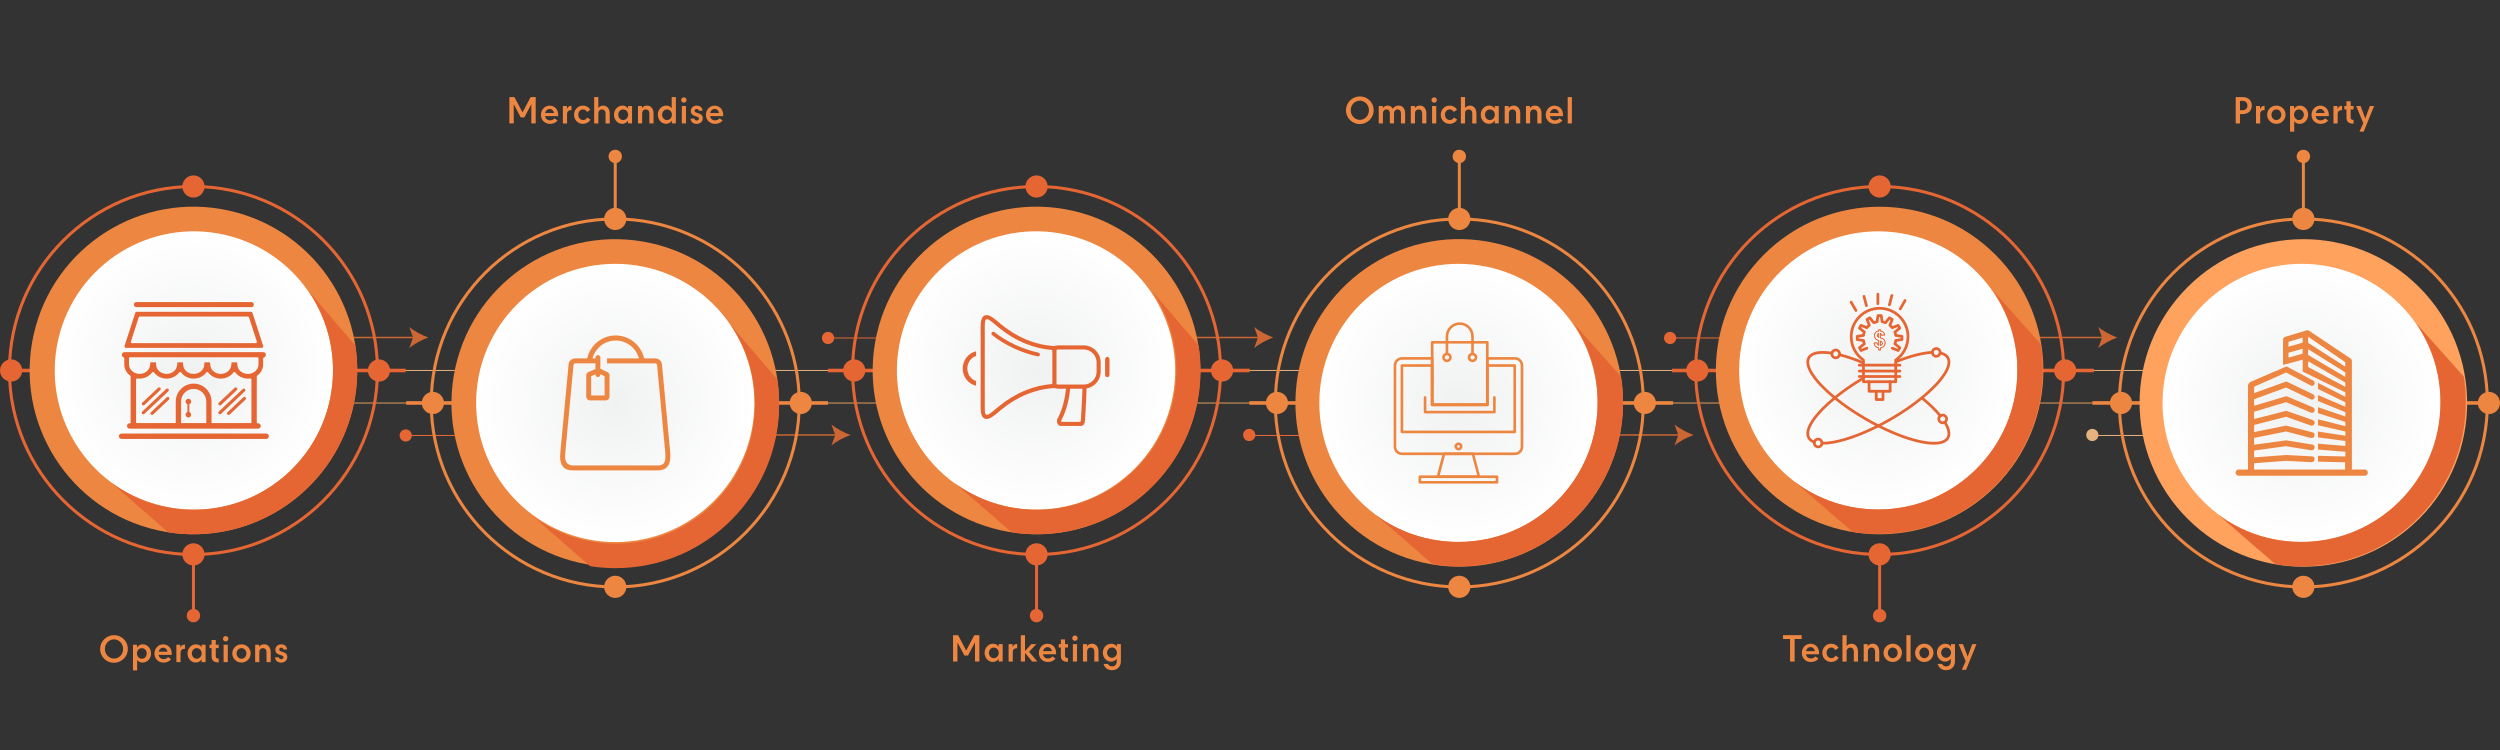 <?xml version="1.0" encoding="UTF-8"?>
<svg xmlns="http://www.w3.org/2000/svg" xmlns:xlink="http://www.w3.org/1999/xlink" viewBox="0 0 1000 300">
  <rect x="0" y="0" width="1000" height="300" fill="#333333" stroke="none"/>
  <defs>
    <style>
      .cls-1 {
        fill: #e4b27f;
      }

      .cls-1, .cls-2, .cls-3, .cls-4, .cls-5, .cls-6, .cls-7, .cls-8, .cls-9, .cls-10, .cls-11, .cls-12, .cls-13, .cls-14 {
        stroke-width: 0px;
      }

      .cls-15, .cls-16, .cls-17, .cls-18, .cls-19, .cls-20 {
        fill: none;
      }

      .cls-15, .cls-17 {
        stroke-width: 1.19px;
      }

      .cls-15, .cls-17, .cls-20 {
        stroke-miterlimit: 10;
      }

      .cls-15, .cls-18, .cls-19, .cls-20 {
        stroke: #e56633;
      }

      .cls-2 {
        fill: #c63;
      }

      .cls-3 {
        fill: url(#radial-gradient);
      }

      .cls-4, .cls-13 {
        fill: #e56633;
      }

      .cls-16 {
        stroke: #c63;
        stroke-width: .59px;
      }

      .cls-17 {
        stroke: #ed8640;
      }

      .cls-5 {
        fill: url(#radial-gradient-2);
      }

      .cls-6 {
        fill: url(#radial-gradient-3);
      }

      .cls-7 {
        fill: url(#radial-gradient-4);
      }

      .cls-8 {
        fill: url(#radial-gradient-6);
      }

      .cls-9 {
        fill: url(#radial-gradient-5);
      }

      .cls-18, .cls-19 {
        stroke-linecap: round;
        stroke-linejoin: round;
      }

      .cls-18, .cls-20 {
        stroke-width: .28px;
      }

      .cls-19 {
        stroke-width: 1.11px;
      }

      .cls-10 {
        fill: #fea25e;
      }

      .cls-11 {
        fill: #dd9d5c;
      }

      .cls-12, .cls-14 {
        fill: #ed8640;
      }

      .cls-13, .cls-14 {
        fill-rule: evenodd;
      }
    </style>
    <radialGradient id="radial-gradient" cx="77.55" cy="148.2" fx="77.55" fy="148.2" r="55.65" gradientTransform="translate(203.96 38.67) rotate(76.72)" gradientUnits="userSpaceOnUse">
      <stop offset="0" stop-color="#f0f1f1"/>
      <stop offset="1" stop-color="#fff"/>
    </radialGradient>
    <radialGradient id="radial-gradient-2" cx="414.45" cy="148.2" fx="414.45" fy="148.2" r="55.65" gradientTransform="translate(466.13 -288.9) rotate(77.07)" xlink:href="#radial-gradient"/>
    <radialGradient id="radial-gradient-3" cx="751.34" fx="751.34" r="55.65" gradientTransform="translate(779.62 -617.1) rotate(80.96)" xlink:href="#radial-gradient"/>
    <radialGradient id="radial-gradient-4" cx="920.67" cy="161.18" fx="920.67" fy="161.18" r="55.65" gradientTransform="matrix(1,0,0,1,0,0)" xlink:href="#radial-gradient"/>
    <radialGradient id="radial-gradient-5" cx="583.38" cy="161.18" fx="583.38" fy="161.18" r="55.65" gradientTransform="matrix(1,0,0,1,0,0)" xlink:href="#radial-gradient"/>
    <radialGradient id="radial-gradient-6" cx="246.1" cy="161.18" fx="246.1" fy="161.18" r="55.65" gradientTransform="matrix(1,0,0,1,0,0)" xlink:href="#radial-gradient"/>
  </defs>
  <g id="bg">
    <g>
      <path class="cls-12" d="M41.67,263.5c-1-1-1.63-2.37-1.63-3.89s.61-2.91,1.64-3.92c1.01-1.01,2.4-1.63,3.94-1.63s2.91.61,3.91,1.61c1,1,1.61,2.38,1.61,3.91s-.61,2.91-1.63,3.91c-1.03,1-2.41,1.63-3.95,1.63s-2.9-.61-3.9-1.61ZM48.18,262.3c.67-.7,1.07-1.64,1.07-2.71s-.4-2.03-1.07-2.72c-.67-.69-1.57-1.13-2.58-1.13s-1.91.44-2.58,1.13c-.67.7-1.07,1.68-1.07,2.72s.4,2.01,1.07,2.71c.67.7,1.57,1.13,2.58,1.13s1.91-.43,2.58-1.13Z"/>
      <path class="cls-12" d="M53.18,257.89h1.6v1.16c.47-.84,1.34-1.33,2.35-1.33.91,0,1.73.4,2.33,1.06.6.66.96,1.58.96,2.6s-.37,1.93-.98,2.58c-.63.66-1.47,1.07-2.4,1.07s-1.71-.37-2.18-1.1v4.22h-1.67v-10.26ZM58.13,262.87c.34-.38.57-.91.57-1.5s-.23-1.11-.57-1.51c-.36-.39-.87-.61-1.4-.61-.56,0-1.04.23-1.38.61-.36.4-.58.93-.58,1.51s.23,1.11.58,1.5c.34.4.83.63,1.38.63.53,0,1.04-.23,1.4-.63Z"/>
      <path class="cls-12" d="M62.81,264c-.64-.63-1.03-1.54-1.03-2.58s.39-1.94,1.01-2.62c.63-.67,1.5-1.07,2.47-1.07s1.85.39,2.47,1.04c.61.66.96,1.6.96,2.68v.49h-5.26c.2,1.07.96,1.7,2.03,1.7.67,0,1.33-.31,1.77-.83l1.21.86c-.61.86-1.75,1.37-3.01,1.37-1.07,0-1.97-.38-2.61-1.03ZM67.03,260.68c-.23-.96-.83-1.6-1.75-1.6s-1.61.64-1.83,1.6h3.58Z"/>
      <path class="cls-12" d="M70.55,257.89h1.6v1.23c.33-.87.88-1.31,1.7-1.31h.13v1.73h-.23c-.97,0-1.53.58-1.53,1.57v3.75h-1.67v-6.96Z"/>
      <path class="cls-12" d="M75.97,263.96c-.58-.67-.96-1.57-.96-2.58s.37-1.93,1-2.6c.61-.66,1.46-1.06,2.38-1.06s1.78.41,2.25,1.21v-1.04h1.6v6.96h-1.6v-1.14c-.5.86-1.38,1.31-2.35,1.31-.91,0-1.74-.4-2.33-1.07ZM80.09,262.87c.34-.38.57-.91.57-1.5s-.21-1.13-.57-1.51c-.36-.39-.87-.61-1.4-.61-.56,0-1.04.23-1.38.61-.36.4-.58.93-.58,1.51s.24,1.1.58,1.5c.34.4.83.63,1.38.63.53,0,1.04-.23,1.4-.63Z"/>
      <path class="cls-12" d="M84.64,262.54v-3.29h-.86v-1.36h.86v-1.9h1.67v1.9h1.17v1.36h-1.17v3.21c0,.66.33.98.98.98h.19v1.5h-.26c-1.73,0-2.58-.8-2.58-2.4Z"/>
      <path class="cls-12" d="M89.2,255.5c0-.61.47-1.07,1.08-1.07s1.07.46,1.07,1.07-.46,1.07-1.07,1.07-1.08-.46-1.08-1.07ZM89.44,257.89h1.67v6.96h-1.67v-6.96Z"/>
      <path class="cls-12" d="M93.98,263.96c-.67-.66-1.07-1.56-1.07-2.57s.41-1.93,1.08-2.6,1.58-1.07,2.61-1.07,1.93.4,2.6,1.06,1.07,1.57,1.07,2.58-.41,1.93-1.08,2.6c-.67.67-1.58,1.07-2.61,1.07s-1.93-.41-2.6-1.07ZM97.99,262.87c.34-.38.57-.91.57-1.5s-.23-1.11-.57-1.51c-.36-.39-.87-.61-1.4-.61-.56,0-1.04.23-1.38.61-.36.4-.58.93-.58,1.51s.23,1.11.58,1.5c.34.4.83.63,1.38.63.53,0,1.04-.23,1.4-.63Z"/>
      <path class="cls-12" d="M102.06,257.89h1.6v.88c.41-.67,1.14-1.06,2.01-1.06,1.7,0,2.61,1.37,2.61,3.17v3.97h-1.67v-4.02c0-.97-.54-1.58-1.4-1.58-.9,0-1.48.63-1.48,1.58v4.02h-1.67v-6.96Z"/>
      <path class="cls-12" d="M110.02,262.92h1.51c.1.5.43.76.97.76s.88-.31.88-.77c0-.41-.26-.61-1.04-.83-1.58-.44-2.2-1.07-2.2-2.2,0-.63.26-1.16.68-1.54.43-.39,1.01-.61,1.71-.61,1.31,0,2.18.76,2.31,2.05h-1.51c-.09-.47-.37-.71-.84-.71-.5,0-.81.3-.81.74,0,.41.26.63,1.1.86,1.54.41,2.14,1.07,2.14,2.11,0,.67-.26,1.23-.7,1.63-.44.4-1.06.63-1.78.63-1.37,0-2.31-.81-2.43-2.11Z"/>
    </g>
    <g>
      <path class="cls-12" d="M381.21,254.08h2.03l3.24,6.13,3.24-6.13h2.03v10.54h-1.75v-7.68l-2.8,5.28h-1.43l-2.8-5.28v7.68h-1.75v-10.54Z"/>
      <path class="cls-12" d="M394.8,263.72c-.58-.67-.96-1.57-.96-2.58s.37-1.93,1-2.6c.61-.66,1.46-1.06,2.38-1.06s1.78.41,2.25,1.21v-1.04h1.6v6.96h-1.6v-1.14c-.5.86-1.38,1.31-2.35,1.31-.91,0-1.74-.4-2.33-1.07ZM398.92,262.64c.34-.38.57-.91.57-1.5s-.21-1.13-.57-1.51c-.36-.39-.87-.61-1.4-.61-.56,0-1.04.23-1.38.61-.36.4-.58.93-.58,1.51s.24,1.1.58,1.5c.34.4.83.63,1.38.63.53,0,1.04-.23,1.4-.63Z"/>
      <path class="cls-12" d="M403.44,257.66h1.6v1.23c.33-.87.88-1.31,1.7-1.31h.13v1.73h-.23c-.97,0-1.53.58-1.53,1.57v3.75h-1.67v-6.96Z"/>
      <path class="cls-12" d="M408.33,254.08h1.67v6.33l2.51-2.75h2l-2.85,3.05,3.28,3.91h-2.07l-2.87-3.47v3.47h-1.67v-10.54Z"/>
      <path class="cls-12" d="M416.57,263.76c-.64-.63-1.03-1.54-1.03-2.58s.39-1.94,1.01-2.62c.63-.67,1.5-1.07,2.47-1.07s1.85.39,2.47,1.04c.61.66.96,1.6.96,2.68v.49h-5.26c.2,1.07.96,1.7,2.03,1.7.67,0,1.33-.31,1.77-.83l1.21.86c-.61.86-1.75,1.37-3.01,1.37-1.07,0-1.97-.38-2.61-1.03ZM420.79,260.44c-.23-.96-.83-1.6-1.75-1.6s-1.61.64-1.83,1.6h3.58Z"/>
      <path class="cls-12" d="M424.34,262.31v-3.29h-.86v-1.36h.86v-1.9h1.67v1.9h1.17v1.36h-1.17v3.21c0,.66.33.98.98.98h.19v1.5h-.26c-1.73,0-2.58-.8-2.58-2.4Z"/>
      <path class="cls-12" d="M428.91,255.26c0-.61.47-1.07,1.08-1.07s1.07.46,1.07,1.07-.46,1.07-1.07,1.07-1.08-.46-1.08-1.07ZM429.15,257.66h1.67v6.96h-1.67v-6.96Z"/>
      <path class="cls-12" d="M433.18,257.66h1.6v.88c.41-.67,1.14-1.06,2.01-1.06,1.7,0,2.61,1.37,2.61,3.17v3.97h-1.67v-4.02c0-.97-.54-1.58-1.4-1.58-.9,0-1.48.63-1.48,1.58v4.02h-1.67v-6.96Z"/>
      <path class="cls-12" d="M441.4,265.58h1.8c.27.63.86.98,1.64.98,1.14,0,1.84-.79,1.84-2.05v-1.03c-.5.73-1.33,1.17-2.28,1.17s-1.71-.4-2.31-1.04c-.6-.64-.97-1.56-.97-2.54s.37-1.9,1-2.54c.61-.64,1.46-1.04,2.38-1.04s1.78.41,2.25,1.2v-1.03h1.6v6.83c0,1.08-.36,1.98-.98,2.61-.63.63-1.53.98-2.57.98-1.71,0-2.9-.9-3.4-2.51ZM446.19,262.52c.34-.37.57-.88.57-1.46s-.23-1.08-.57-1.46c-.36-.37-.87-.6-1.4-.6-.56,0-1.04.23-1.38.6-.36.37-.58.88-.58,1.46s.23,1.08.58,1.46c.34.37.83.6,1.38.6.53,0,1.04-.23,1.4-.6Z"/>
    </g>
    <g>
      <path class="cls-12" d="M716.02,255.6h-2.81v-1.53h7.45v1.53h-2.81v9.02h-1.83v-9.02Z"/>
      <path class="cls-12" d="M721.75,263.76c-.64-.63-1.03-1.54-1.03-2.58s.39-1.94,1.01-2.62c.63-.67,1.5-1.07,2.47-1.07s1.85.39,2.47,1.04c.61.66.96,1.6.96,2.68v.49h-5.26c.2,1.07.96,1.7,2.03,1.7.67,0,1.33-.31,1.77-.83l1.21.86c-.61.86-1.75,1.37-3.01,1.37-1.07,0-1.97-.38-2.61-1.03ZM725.97,260.44c-.23-.96-.83-1.6-1.75-1.6s-1.61.64-1.83,1.6h3.58Z"/>
      <path class="cls-12" d="M729.95,263.75c-.64-.64-1.03-1.56-1.03-2.58s.39-1.96,1.03-2.63c.63-.66,1.5-1.06,2.51-1.06,1.27,0,2.34.58,2.98,1.67l-1.3.87c-.38-.67-.94-1.01-1.64-1.01-.53,0-.98.23-1.33.6-.34.37-.54.93-.54,1.51s.21,1.14.56,1.53c.34.38.83.61,1.38.61.71,0,1.26-.34,1.64-1.03l1.3.87c-.64,1.08-1.74,1.68-3.04,1.68-1.01,0-1.88-.4-2.53-1.04Z"/>
      <path class="cls-12" d="M736.98,254.08h1.67v4.37c.44-.61,1.13-.96,1.94-.96,1.7,0,2.61,1.37,2.61,3.17v3.97h-1.67v-4.02c0-.97-.54-1.58-1.4-1.58-.9,0-1.48.63-1.48,1.58v4.02h-1.67v-10.54Z"/>
      <path class="cls-12" d="M745.48,257.66h1.6v.88c.41-.67,1.14-1.06,2.01-1.06,1.7,0,2.61,1.37,2.61,3.17v3.97h-1.67v-4.02c0-.97-.54-1.58-1.4-1.58-.9,0-1.48.63-1.48,1.58v4.02h-1.67v-6.96Z"/>
      <path class="cls-12" d="M754.48,263.72c-.67-.66-1.07-1.56-1.07-2.57s.41-1.93,1.08-2.6c.67-.67,1.58-1.07,2.61-1.07s1.93.4,2.6,1.06,1.07,1.57,1.07,2.58-.41,1.93-1.08,2.6-1.58,1.07-2.61,1.07-1.93-.41-2.6-1.07ZM758.49,262.64c.34-.38.57-.91.57-1.5s-.23-1.11-.57-1.51c-.36-.39-.87-.61-1.4-.61-.56,0-1.04.23-1.38.61-.36.4-.58.93-.58,1.51s.23,1.11.58,1.5c.34.4.83.63,1.38.63s1.04-.23,1.4-.63Z"/>
      <path class="cls-12" d="M762.56,254.08h1.67v10.54h-1.67v-10.54Z"/>
      <path class="cls-12" d="M767.1,263.72c-.67-.66-1.07-1.56-1.07-2.57s.41-1.93,1.08-2.6c.67-.67,1.58-1.07,2.61-1.07s1.93.4,2.6,1.06,1.07,1.57,1.07,2.58-.41,1.93-1.08,2.6-1.58,1.07-2.61,1.07-1.93-.41-2.6-1.07ZM771.11,262.64c.34-.38.57-.91.57-1.5s-.23-1.11-.57-1.51c-.36-.39-.87-.61-1.4-.61-.56,0-1.04.23-1.38.61-.36.4-.58.93-.58,1.51s.23,1.11.58,1.5c.34.4.83.63,1.38.63s1.04-.23,1.4-.63Z"/>
      <path class="cls-12" d="M775.04,265.58h1.8c.27.63.86.98,1.64.98,1.14,0,1.84-.79,1.84-2.05v-1.03c-.5.73-1.33,1.17-2.28,1.17s-1.71-.4-2.31-1.04c-.6-.64-.97-1.56-.97-2.54s.37-1.9,1-2.54c.61-.64,1.46-1.04,2.38-1.04s1.78.41,2.25,1.2v-1.03h1.6v6.83c0,1.08-.36,1.98-.98,2.61s-1.53.98-2.57.98c-1.71,0-2.9-.9-3.4-2.51ZM779.83,262.52c.34-.37.57-.88.57-1.46s-.23-1.08-.57-1.46c-.36-.37-.87-.6-1.4-.6-.56,0-1.04.23-1.38.6-.36.37-.58.88-.58,1.46s.23,1.08.58,1.46c.34.37.83.6,1.38.6s1.04-.23,1.4-.6Z"/>
      <path class="cls-12" d="M786.26,264.52l-2.81-6.86h1.74l1.87,4.98,1.83-4.98h1.71l-4.17,10.26h-1.7l1.53-3.4Z"/>
    </g>
    <g>
      <path class="cls-12" d="M203.74,38.83h2.03l3.24,6.13,3.24-6.13h2.03v10.54h-1.75v-7.68l-2.8,5.28h-1.43l-2.8-5.28v7.68h-1.75v-10.54Z"/>
      <path class="cls-12" d="M217.4,48.52c-.64-.63-1.03-1.54-1.03-2.58s.39-1.94,1.01-2.62c.63-.67,1.5-1.07,2.47-1.07s1.85.39,2.47,1.04c.61.66.96,1.6.96,2.68v.48h-5.26c.2,1.07.96,1.7,2.03,1.7.67,0,1.33-.31,1.77-.83l1.21.86c-.61.86-1.75,1.37-3.01,1.37-1.07,0-1.97-.39-2.61-1.03ZM221.63,45.19c-.23-.96-.83-1.6-1.75-1.6s-1.61.64-1.83,1.6h3.58Z"/>
      <path class="cls-12" d="M225.15,42.41h1.6v1.23c.33-.87.88-1.31,1.7-1.31h.13v1.73h-.23c-.97,0-1.53.58-1.53,1.57v3.75h-1.67v-6.96Z"/>
      <path class="cls-12" d="M230.64,48.5c-.64-.64-1.03-1.56-1.03-2.58s.39-1.95,1.03-2.62c.63-.66,1.5-1.06,2.51-1.06,1.27,0,2.34.58,2.98,1.67l-1.3.87c-.38-.67-.94-1.01-1.64-1.01-.53,0-.98.23-1.33.6-.34.37-.54.93-.54,1.51,0,.61.21,1.14.56,1.53s.83.61,1.38.61c.71,0,1.26-.34,1.64-1.03l1.3.87c-.64,1.08-1.74,1.68-3.04,1.68-1.01,0-1.88-.4-2.53-1.04Z"/>
      <path class="cls-12" d="M237.67,38.83h1.67v4.37c.44-.61,1.13-.96,1.94-.96,1.7,0,2.61,1.37,2.61,3.17v3.97h-1.67v-4.02c0-.97-.54-1.58-1.4-1.58-.9,0-1.48.63-1.48,1.58v4.02h-1.67v-10.54Z"/>
      <path class="cls-12" d="M246.55,48.47c-.58-.67-.96-1.57-.96-2.58s.37-1.93,1-2.6c.61-.66,1.46-1.06,2.38-1.06s1.78.41,2.25,1.21v-1.04h1.6v6.96h-1.6v-1.14c-.5.86-1.38,1.31-2.35,1.31-.91,0-1.74-.4-2.33-1.07ZM250.67,47.39c.34-.39.57-.91.57-1.5s-.21-1.13-.57-1.51c-.36-.38-.87-.61-1.4-.61-.56,0-1.04.23-1.38.61-.36.4-.58.93-.58,1.51s.24,1.1.58,1.5c.34.4.83.63,1.38.63.53,0,1.04-.23,1.4-.63Z"/>
      <path class="cls-12" d="M255.19,42.41h1.6v.88c.41-.67,1.14-1.06,2.01-1.06,1.7,0,2.61,1.37,2.61,3.17v3.97h-1.67v-4.02c0-.97-.54-1.58-1.4-1.58-.9,0-1.48.63-1.48,1.58v4.02h-1.67v-6.96Z"/>
      <path class="cls-12" d="M264.09,48.47c-.6-.66-.97-1.57-.97-2.58s.37-1.94,1-2.6c.61-.66,1.46-1.06,2.38-1.06s1.68.37,2.18,1.1v-4.51h1.67v10.54h-1.6v-1.14c-.47.81-1.34,1.31-2.35,1.31-.91,0-1.71-.41-2.31-1.07ZM268.2,47.39c.34-.39.57-.91.57-1.5s-.23-1.11-.57-1.51c-.36-.38-.87-.61-1.4-.61-.56,0-1.04.23-1.38.61-.36.4-.58.93-.58,1.51s.23,1.11.58,1.5c.34.4.83.63,1.38.63.53,0,1.04-.23,1.4-.63Z"/>
      <path class="cls-12" d="M272.47,40.01c0-.61.47-1.07,1.08-1.07s1.07.46,1.07,1.07-.46,1.07-1.07,1.07-1.08-.46-1.08-1.07ZM272.72,42.41h1.67v6.96h-1.67v-6.96Z"/>
      <path class="cls-12" d="M276.21,47.43h1.51c.1.5.43.76.97.76s.88-.31.88-.77c0-.41-.26-.61-1.04-.83-1.58-.44-2.2-1.07-2.2-2.2,0-.63.26-1.16.68-1.54.43-.39,1.01-.61,1.71-.61,1.31,0,2.18.76,2.31,2.05h-1.51c-.09-.47-.37-.71-.84-.71-.5,0-.81.3-.81.74,0,.41.26.63,1.1.86,1.54.41,2.14,1.07,2.14,2.11,0,.67-.26,1.23-.7,1.63-.44.4-1.06.63-1.78.63-1.37,0-2.31-.81-2.43-2.11Z"/>
      <path class="cls-12" d="M283.4,48.52c-.64-.63-1.03-1.54-1.03-2.58s.39-1.94,1.01-2.62c.63-.67,1.5-1.07,2.47-1.07s1.85.39,2.47,1.04c.61.66.96,1.6.96,2.68v.48h-5.26c.2,1.07.96,1.7,2.03,1.7.67,0,1.33-.31,1.77-.83l1.21.86c-.61.86-1.75,1.37-3.01,1.37-1.07,0-1.97-.39-2.61-1.03ZM287.62,45.19c-.23-.96-.83-1.6-1.75-1.6s-1.61.64-1.83,1.6h3.58Z"/>
    </g>
    <g>
      <path class="cls-12" d="M540.01,48.02c-1-1-1.63-2.37-1.63-3.9s.61-2.91,1.64-3.92c1.01-1.01,2.4-1.63,3.94-1.63s2.91.61,3.91,1.61c1,1,1.61,2.38,1.61,3.91s-.61,2.91-1.63,3.91c-1.03,1-2.41,1.63-3.95,1.63s-2.9-.61-3.89-1.61ZM546.51,46.82c.67-.7,1.07-1.64,1.07-2.71s-.4-2.03-1.07-2.73c-.67-.68-1.57-1.13-2.58-1.13s-1.91.44-2.58,1.13c-.67.7-1.07,1.68-1.07,2.73s.4,2.01,1.07,2.71c.67.7,1.57,1.13,2.58,1.13s1.91-.43,2.58-1.13Z"/>
      <path class="cls-12" d="M551.51,42.41h1.6v.88c.41-.67,1.1-1.06,1.95-1.06.91,0,1.64.46,2.04,1.26.51-.81,1.37-1.26,2.4-1.26.78,0,1.41.3,1.87.86.44.56.68,1.34.68,2.31v3.97h-1.67v-4.02c0-.97-.5-1.58-1.34-1.58s-1.43.63-1.43,1.58v4.02h-1.67v-4.02c0-.97-.5-1.58-1.34-1.58s-1.43.63-1.43,1.58v4.02h-1.67v-6.96Z"/>
      <path class="cls-12" d="M564.33,42.41h1.6v.88c.41-.67,1.14-1.06,2.01-1.06,1.7,0,2.61,1.37,2.61,3.17v3.97h-1.67v-4.02c0-.97-.54-1.58-1.4-1.58-.9,0-1.48.63-1.48,1.58v4.02h-1.67v-6.96Z"/>
      <path class="cls-12" d="M572.59,40.01c0-.61.47-1.07,1.08-1.07s1.07.46,1.07,1.07-.46,1.07-1.07,1.07-1.08-.46-1.08-1.07ZM572.83,42.41h1.67v6.96h-1.67v-6.96Z"/>
      <path class="cls-12" d="M577.32,48.5c-.64-.64-1.03-1.56-1.03-2.58s.39-1.95,1.03-2.62c.63-.66,1.5-1.06,2.51-1.06,1.27,0,2.34.58,2.98,1.67l-1.3.87c-.38-.67-.94-1.01-1.64-1.01-.53,0-.98.23-1.33.6-.34.37-.54.93-.54,1.51,0,.61.21,1.14.56,1.53s.83.61,1.38.61c.71,0,1.26-.34,1.64-1.03l1.3.87c-.64,1.08-1.74,1.68-3.04,1.68-1.01,0-1.88-.4-2.53-1.04Z"/>
      <path class="cls-12" d="M584.35,38.83h1.67v4.37c.44-.61,1.13-.96,1.94-.96,1.7,0,2.61,1.37,2.61,3.17v3.97h-1.67v-4.02c0-.97-.54-1.58-1.4-1.58-.9,0-1.48.63-1.48,1.58v4.02h-1.67v-10.54Z"/>
      <path class="cls-12" d="M593.24,48.47c-.58-.67-.96-1.57-.96-2.58s.37-1.93,1-2.6c.61-.66,1.46-1.06,2.38-1.06s1.78.41,2.25,1.21v-1.04h1.6v6.96h-1.6v-1.14c-.5.86-1.38,1.31-2.35,1.31-.91,0-1.74-.4-2.33-1.07ZM597.36,47.39c.34-.39.57-.91.57-1.5s-.21-1.13-.57-1.51c-.36-.38-.87-.61-1.4-.61-.56,0-1.04.23-1.38.61-.36.4-.58.93-.58,1.51s.24,1.1.58,1.5c.34.4.83.63,1.38.63s1.04-.23,1.4-.63Z"/>
      <path class="cls-12" d="M601.88,42.41h1.6v.88c.41-.67,1.14-1.06,2.01-1.06,1.7,0,2.61,1.37,2.61,3.17v3.97h-1.67v-4.02c0-.97-.54-1.58-1.4-1.58-.9,0-1.48.63-1.48,1.58v4.02h-1.67v-6.96Z"/>
      <path class="cls-12" d="M610.38,42.41h1.6v.88c.41-.67,1.14-1.06,2.01-1.06,1.7,0,2.61,1.37,2.61,3.17v3.97h-1.67v-4.02c0-.97-.54-1.58-1.4-1.58-.9,0-1.48.63-1.48,1.58v4.02h-1.67v-6.96Z"/>
      <path class="cls-12" d="M619.33,48.52c-.64-.63-1.03-1.54-1.03-2.58s.39-1.94,1.01-2.62c.63-.67,1.5-1.07,2.47-1.07s1.85.39,2.47,1.04c.61.66.96,1.6.96,2.68v.48h-5.26c.2,1.07.96,1.7,2.03,1.7.67,0,1.33-.31,1.77-.83l1.21.86c-.61.86-1.75,1.37-3.01,1.37-1.07,0-1.97-.39-2.61-1.03ZM623.56,45.19c-.23-.96-.83-1.6-1.75-1.6s-1.61.64-1.83,1.6h3.58Z"/>
      <path class="cls-12" d="M627.08,38.83h1.67v10.54h-1.67v-10.54Z"/>
    </g>
    <g>
      <path class="cls-12" d="M894.27,38.83h2.83c1.1,0,2.01.34,2.64.93.63.58.98,1.44.98,2.47s-.36,1.88-.98,2.47c-.63.58-1.54.93-2.64.93h-1.11v3.75h-1.71v-10.54ZM897,44.09c1.2,0,1.97-.73,1.97-1.87s-.77-1.87-1.97-1.87h-1.01v3.74h1.01Z"/>
      <path class="cls-12" d="M902.4,42.41h1.6v1.23c.33-.87.88-1.31,1.7-1.31h.13v1.73h-.23c-.97,0-1.53.58-1.53,1.57v3.75h-1.67v-6.96Z"/>
      <path class="cls-12" d="M907.93,48.47c-.67-.66-1.07-1.56-1.07-2.57s.41-1.93,1.08-2.6c.67-.67,1.58-1.07,2.61-1.07s1.93.4,2.6,1.06,1.07,1.57,1.07,2.58-.41,1.93-1.08,2.6c-.67.67-1.58,1.07-2.61,1.07s-1.93-.41-2.6-1.07ZM911.94,47.39c.34-.39.57-.91.57-1.5s-.23-1.11-.57-1.51c-.36-.38-.87-.61-1.4-.61-.56,0-1.04.23-1.38.61-.36.4-.58.93-.58,1.51s.23,1.11.58,1.5c.34.4.83.63,1.38.63s1.04-.23,1.4-.63Z"/>
      <path class="cls-12" d="M916.02,42.41h1.6v1.16c.47-.84,1.34-1.33,2.35-1.33.91,0,1.73.4,2.33,1.06.6.66.96,1.58.96,2.6s-.37,1.93-.99,2.58c-.63.66-1.47,1.07-2.4,1.07s-1.71-.37-2.18-1.1v4.22h-1.67v-10.26ZM920.97,47.39c.34-.39.57-.91.57-1.5s-.23-1.11-.57-1.51c-.36-.38-.87-.61-1.4-.61-.56,0-1.04.23-1.38.61-.36.4-.58.93-.58,1.51s.23,1.11.58,1.5c.34.4.83.63,1.38.63s1.04-.23,1.4-.63Z"/>
      <path class="cls-12" d="M925.64,48.52c-.64-.63-1.03-1.54-1.03-2.58s.39-1.94,1.01-2.62c.63-.67,1.5-1.07,2.47-1.07s1.85.39,2.47,1.04c.61.66.96,1.6.96,2.68v.48h-5.26c.2,1.07.96,1.7,2.03,1.7.67,0,1.33-.31,1.77-.83l1.21.86c-.61.86-1.75,1.37-3.01,1.37-1.07,0-1.97-.39-2.61-1.03ZM929.87,45.19c-.23-.96-.83-1.6-1.75-1.6s-1.61.64-1.83,1.6h3.58Z"/>
      <path class="cls-12" d="M933.39,42.41h1.6v1.23c.33-.87.88-1.31,1.7-1.31h.13v1.73h-.23c-.97,0-1.53.58-1.53,1.57v3.75h-1.67v-6.96Z"/>
      <path class="cls-12" d="M938.59,47.06v-3.3h-.86v-1.36h.86v-1.9h1.67v1.9h1.17v1.36h-1.17v3.21c0,.66.33.98.98.98h.19v1.5h-.26c-1.73,0-2.58-.8-2.58-2.4Z"/>
      <path class="cls-12" d="M945.31,49.27l-2.81-6.86h1.74l1.87,4.98,1.83-4.98h1.71l-4.17,10.26h-1.7l1.53-3.4Z"/>
    </g>
  </g>
  <g id="text">
    <g>
      <line class="cls-16" x1="91.49" y1="135" x2="165.95" y2="135"/>
      <path class="cls-2" d="M171.32,135c-2.53.94-5.67,2.54-7.62,4.24l1.53-4.24-1.53-4.24c1.95,1.7,5.09,3.3,7.62,4.24Z"/>
    </g>
    <g>
      <line class="cls-16" x1="429.45" y1="135" x2="503.9" y2="135"/>
      <path class="cls-2" d="M509.28,135c-2.53.94-5.67,2.54-7.62,4.24l1.53-4.24-1.53-4.24c1.95,1.7,5.09,3.3,7.62,4.24Z"/>
    </g>
    <g>
      <line class="cls-16" x1="767.07" y1="135" x2="841.53" y2="135"/>
      <path class="cls-2" d="M846.91,135c-2.53.94-5.67,2.54-7.62,4.24l1.53-4.24-1.53-4.24c1.95,1.7,5.09,3.3,7.62,4.24Z"/>
    </g>
    <g>
      <line class="cls-16" x1="260.34" y1="173.99" x2="334.8" y2="173.99"/>
      <path class="cls-2" d="M340.18,173.99c-2.53.94-5.67,2.54-7.62,4.24l1.53-4.24-1.53-4.24c1.95,1.7,5.09,3.3,7.62,4.24Z"/>
    </g>
    <g>
      <line class="cls-16" x1="597.58" y1="173.99" x2="672.03" y2="173.99"/>
      <path class="cls-2" d="M677.41,173.99c-2.53.94-5.67,2.54-7.62,4.24l1.53-4.24-1.53-4.24c1.95,1.7,5.09,3.3,7.62,4.24Z"/>
    </g>
    <g>
      <g>
        <rect class="cls-4" x="2.89" y="147.49" width="159.41" height="1.42"/>
        <rect class="cls-11" x="77.55" y="161.01" width="84.9" height=".4"/>
        <circle class="cls-12" cx="77.38" cy="148.2" r="65.51" transform="translate(-84.23 191.01) rotate(-77.27)"/>
        <g>
          <path class="cls-4" d="M77.38,222.41c-40.92,0-74.21-33.29-74.21-74.21s33.29-74.21,74.21-74.21,74.21,33.29,74.21,74.21-33.29,74.21-74.21,74.21ZM77.38,75.21c-40.25,0-72.99,32.74-72.99,72.99s32.74,72.99,72.99,72.99,72.99-32.74,72.99-72.99-32.74-72.99-72.99-72.99Z"/>
          <path class="cls-4" d="M81.82,74.6c0,2.45-1.99,4.44-4.44,4.44s-4.44-1.99-4.44-4.44,1.99-4.44,4.44-4.44,4.44,1.99,4.44,4.44Z"/>
          <path class="cls-4" d="M81.82,221.75c0,2.45-1.99,4.44-4.44,4.44s-4.44-1.99-4.44-4.44,1.99-4.44,4.44-4.44,4.44,1.99,4.44,4.44Z"/>
          <path class="cls-4" d="M4.44,143.76c2.45,0,4.44,1.99,4.44,4.44s-1.99,4.44-4.44,4.44-4.44-1.99-4.44-4.44,1.99-4.44,4.44-4.44Z"/>
          <path class="cls-4" d="M151.59,143.76c2.45,0,4.44,1.99,4.44,4.44s-1.99,4.44-4.44,4.44-4.44-1.99-4.44-4.44,1.99-4.44,4.44-4.44Z"/>
        </g>
        <circle class="cls-3" cx="77.55" cy="148.2" r="55.65" transform="translate(-84.5 189.62) rotate(-76.72)"/>
      </g>
      <g>
        <g>
          <rect class="cls-4" x="331.16" y="147.49" width="168.76" height="1.42"/>
          <rect class="cls-4" x="330.81" y="135" width="124.41" height=".4"/>
          <rect class="cls-11" x="330.81" y="161.01" width="168.88" height=".4"/>
          <circle class="cls-12" cx="414.62" cy="148.2" r="65.51" transform="translate(177.76 519.38) rotate(-77.13)"/>
          <g>
            <path class="cls-4" d="M414.62,222.41c-40.92,0-74.21-33.29-74.21-74.21s33.29-74.21,74.21-74.21,74.21,33.29,74.21,74.21-33.29,74.21-74.21,74.21ZM414.62,75.21c-40.25,0-72.99,32.74-72.99,72.99s32.74,72.99,72.99,72.99,72.99-32.74,72.99-72.99-32.74-72.99-72.99-72.99Z"/>
            <path class="cls-4" d="M419.06,74.6c0,2.45-1.99,4.44-4.44,4.44s-4.44-1.99-4.44-4.44,1.99-4.44,4.44-4.44,4.44,1.99,4.44,4.44Z"/>
            <path class="cls-4" d="M419.06,221.75c0,2.45-1.99,4.44-4.44,4.44s-4.44-1.99-4.44-4.44,1.99-4.44,4.44-4.44,4.44,1.99,4.44,4.44Z"/>
            <path class="cls-4" d="M341.68,143.76c2.45,0,4.44,1.99,4.44,4.44s-1.99,4.44-4.44,4.44-4.44-1.99-4.44-4.44,1.99-4.44,4.44-4.44Z"/>
            <path class="cls-4" d="M488.83,143.76c2.45,0,4.44,1.99,4.44,4.44s-1.99,4.44-4.44,4.44-4.44-1.99-4.44-4.44,1.99-4.44,4.44-4.44Z"/>
          </g>
          <circle class="cls-5" cx="414.45" cy="148.2" r="55.65" transform="translate(177.24 518.96) rotate(-77.07)"/>
        </g>
        <path class="cls-4" d="M333.66,135.19c0,1.35-1.09,2.44-2.44,2.44s-2.44-1.09-2.44-2.44,1.09-2.44,2.44-2.44,2.44,1.09,2.44,2.44Z"/>
      </g>
      <g>
        <g>
          <rect class="cls-4" x="668.79" y="147.49" width="168.77" height="1.42"/>
          <rect class="cls-4" x="668.05" y="134.99" width="135.71" height=".4"/>
          <rect class="cls-11" x="668.05" y="161.01" width="168.88" height=".4"/>
          <circle class="cls-12" cx="751.85" cy="148.2" r="65.51" transform="translate(115.42 575.05) rotate(-45)"/>
          <g>
            <path class="cls-4" d="M751.85,222.41c-40.92,0-74.21-33.29-74.21-74.21s33.29-74.21,74.21-74.21,74.21,33.29,74.21,74.21-33.29,74.21-74.21,74.21ZM751.85,75.21c-40.25,0-72.99,32.74-72.99,72.99s32.74,72.99,72.99,72.99,72.99-32.74,72.99-72.99-32.74-72.99-72.99-72.99Z"/>
            <path class="cls-4" d="M756.29,74.6c0,2.45-1.99,4.44-4.44,4.44s-4.44-1.99-4.44-4.44,1.99-4.44,4.44-4.44,4.44,1.99,4.44,4.44Z"/>
            <path class="cls-4" d="M756.29,221.75c0,2.45-1.99,4.44-4.44,4.44s-4.44-1.99-4.44-4.44,1.99-4.44,4.44-4.44,4.44,1.99,4.44,4.44Z"/>
            <path class="cls-4" d="M678.91,143.76c2.45,0,4.44,1.99,4.44,4.44s-1.99,4.44-4.44,4.44-4.44-1.99-4.44-4.44,1.99-4.44,4.44-4.44Z"/>
            <path class="cls-4" d="M826.06,143.76c2.45,0,4.44,1.99,4.44,4.44s-1.99,4.44-4.44,4.44-4.44-1.99-4.44-4.44,1.99-4.44,4.44-4.44Z"/>
          </g>
          <circle class="cls-6" cx="751.34" cy="148.2" r="55.65" transform="translate(486.9 866.91) rotate(-80.96)"/>
        </g>
        <path class="cls-4" d="M670.49,135.19c0,1.35-1.09,2.44-2.44,2.44s-2.44-1.09-2.44-2.44,1.09-2.44,2.44-2.44,2.44,1.09,2.44,2.44Z"/>
      </g>
      <g>
        <g>
          <rect class="cls-12" x="836.93" y="160.47" width="158.48" height="1.42"/>
          <rect class="cls-1" x="837.55" y="147.98" width="83.86" height=".4"/>
          <rect class="cls-1" x="837.55" y="173.99" width="83.86" height=".4"/>
          <circle class="cls-10" cx="921.35" cy="161.18" r="65.51" transform="translate(155.88 698.7) rotate(-45)"/>
          <g>
            <path class="cls-12" d="M921.35,235.39c-40.92,0-74.21-33.29-74.21-74.21s33.29-74.21,74.21-74.21,74.21,33.29,74.21,74.21-33.29,74.21-74.21,74.21ZM921.35,88.19c-40.25,0-72.99,32.74-72.99,72.99s32.74,72.99,72.99,72.99,72.99-32.74,72.99-72.99-32.74-72.99-72.99-72.99Z"/>
            <path class="cls-12" d="M925.79,87.58c0,2.45-1.99,4.44-4.44,4.44s-4.44-1.99-4.44-4.44,1.99-4.44,4.44-4.44,4.44,1.99,4.44,4.44Z"/>
            <path class="cls-12" d="M925.79,234.73c0,2.45-1.99,4.44-4.44,4.44s-4.44-1.99-4.44-4.44,1.99-4.44,4.44-4.44,4.44,1.99,4.44,4.44Z"/>
            <path class="cls-12" d="M848.41,156.74c2.45,0,4.44,1.99,4.44,4.44s-1.99,4.44-4.44,4.44-4.44-1.99-4.44-4.44,1.99-4.44,4.44-4.44Z"/>
            <path class="cls-12" d="M995.56,156.74c2.45,0,4.44,1.99,4.44,4.44s-1.99,4.44-4.44,4.44-4.44-1.99-4.44-4.44,1.99-4.44,4.44-4.44Z"/>
          </g>
          <circle class="cls-7" cx="920.67" cy="161.18" r="55.65"/>
        </g>
        <path class="cls-1" d="M839.37,173.99c0,1.35-1.09,2.44-2.44,2.44s-2.44-1.09-2.44-2.44,1.09-2.44,2.44-2.44,2.44,1.09,2.44,2.44Z"/>
      </g>
      <g>
        <g>
          <rect class="cls-12" x="499.69" y="160.47" width="169.55" height="1.42"/>
          <rect class="cls-1" x="499.93" y="147.98" width="168.87" height=".4"/>
          <rect class="cls-4" x="499.93" y="173.99" width="133.91" height=".4"/>
          <circle class="cls-12" cx="583.73" cy="161.18" r="65.51" transform="translate(296.54 694.32) rotate(-77.13)"/>
          <g>
            <path class="cls-12" d="M583.73,235.39c-40.92,0-74.21-33.29-74.21-74.21s33.29-74.21,74.21-74.21,74.21,33.29,74.21,74.21-33.29,74.21-74.21,74.21ZM583.73,88.19c-40.25,0-72.99,32.74-72.99,72.99s32.74,72.99,72.99,72.99,72.99-32.74,72.99-72.99-32.74-72.99-72.99-72.99Z"/>
            <path class="cls-12" d="M588.16,87.58c0,2.45-1.99,4.44-4.44,4.44s-4.44-1.99-4.44-4.44,1.99-4.44,4.44-4.44,4.44,1.99,4.44,4.44Z"/>
            <path class="cls-12" d="M588.16,234.73c0,2.45-1.99,4.44-4.44,4.44s-4.44-1.99-4.44-4.44,1.99-4.44,4.44-4.44,4.44,1.99,4.44,4.44Z"/>
            <path class="cls-12" d="M510.79,156.74c2.45,0,4.44,1.99,4.44,4.44s-1.99,4.44-4.44,4.44-4.44-1.99-4.44-4.44,1.99-4.44,4.44-4.44Z"/>
            <path class="cls-12" d="M657.94,156.74c2.45,0,4.44,1.99,4.44,4.44s-1.99,4.44-4.44,4.44-4.44-1.99-4.44-4.44,1.99-4.44,4.44-4.44Z"/>
          </g>
          <circle class="cls-9" cx="583.38" cy="161.18" r="55.65"/>
        </g>
        <path class="cls-4" d="M502.13,173.99c0,1.35-1.09,2.44-2.44,2.44s-2.44-1.09-2.44-2.44,1.09-2.44,2.44-2.44,2.44,1.09,2.44,2.44Z"/>
      </g>
      <g>
        <g>
          <rect class="cls-12" x="162.45" y="160.47" width="168.76" height="1.42"/>
          <rect class="cls-1" x="162.3" y="147.98" width="168.87" height=".4"/>
          <rect class="cls-4" x="162.3" y="173.99" width="133.24" height=".4"/>
          <circle class="cls-12" cx="246.1" cy="161.18" r="65.51" transform="translate(34.69 365.76) rotate(-77.28)"/>
          <g>
            <path class="cls-12" d="M246.1,235.39c-40.92,0-74.21-33.29-74.21-74.21s33.29-74.21,74.21-74.21,74.21,33.29,74.21,74.21-33.29,74.21-74.21,74.21ZM246.1,88.19c-40.25,0-72.99,32.74-72.99,72.99s32.74,72.99,72.99,72.99,72.99-32.74,72.99-72.99-32.74-72.99-72.99-72.99Z"/>
            <path class="cls-12" d="M250.54,87.58c0,2.45-1.99,4.44-4.44,4.44s-4.44-1.99-4.44-4.44,1.99-4.44,4.44-4.44,4.44,1.99,4.44,4.44Z"/>
            <path class="cls-12" d="M250.54,234.73c0,2.45-1.99,4.44-4.44,4.44s-4.44-1.99-4.44-4.44,1.99-4.44,4.44-4.44,4.44,1.99,4.44,4.44Z"/>
            <path class="cls-12" d="M173.16,156.74c2.45,0,4.44,1.99,4.44,4.44s-1.99,4.44-4.44,4.44-4.44-1.99-4.44-4.44,1.99-4.44,4.44-4.44Z"/>
            <path class="cls-12" d="M320.31,156.74c2.45,0,4.44,1.99,4.44,4.44s-1.99,4.44-4.44,4.44-4.44-1.99-4.44-4.44,1.99-4.44,4.44-4.44Z"/>
          </g>
          <circle class="cls-8" cx="246.1" cy="161.18" r="55.65"/>
        </g>
        <path class="cls-4" d="M164.74,174.19c0,1.35-1.09,2.44-2.44,2.44s-2.44-1.09-2.44-2.44,1.09-2.44,2.44-2.44,2.44,1.09,2.44,2.44Z"/>
      </g>
      <path class="cls-4" d="M142.89,148.2c0,36.18-29.33,65.51-65.51,65.51-3.43,0-6.79-.26-10.08-.78l-22.88-19.94c9.26,6.87,20.71,10.92,33.12,10.92,30.74,0,55.65-24.91,55.65-55.65v-.4c0-11.67-3.6-22.51-9.73-31.46l18.66,21.77c.5,3.26.77,6.61.77,10.01Z"/>
      <path class="cls-4" d="M311.67,161.75c0,36.18-29.33,65.51-65.51,65.51-3.43,0-6.79-.26-10.08-.78l-22.88-19.94c9.26,6.87,20.71,10.92,33.12,10.92,30.74,0,55.65-24.91,55.65-55.65v-.4c0-11.67-3.6-22.51-9.73-31.46l18.66,21.77c.5,3.26.77,6.61.77,10.01Z"/>
      <path class="cls-4" d="M480.23,148.2c0,36.18-29.33,65.51-65.51,65.51-3.42,0-6.79-.26-10.08-.78l-22.88-19.8c9.26,6.87,20.71,10.79,33.12,10.79,30.74,0,55.65-24.91,55.65-55.65v-.4c0-11.67-3.6-22.51-9.73-31.46l18.66,21.77c.5,3.26.77,6.61.77,10.01Z"/>
      <path class="cls-4" d="M649.23,161.03c0,27.58-17.04,51.18-41.17,60.84-.19.08-.39.15-.58.23-7.49,2.84-15.6,4.42-23.99,4.44h-.24c-3.43,0-6.79-.26-10.08-.78l-.11-.09-22.77-19.71c9.26,6.87,20.71,10.79,33.12,10.79,30.74,0,55.65-24.91,55.65-55.65v-.4c0-11.67-3.6-22.51-9.73-31.46l19.07,21.38c.55,3.39.83,6.86.83,10.4Z"/>
      <path class="cls-4" d="M817.1,148.05c0,27.58-17.04,51.18-41.17,60.84-.19.08-.39.15-.58.23-7.49,2.84-15.6,4.42-23.99,4.44h-.24c-3.43,0-6.79-.26-10.08-.78l-.11-.09-22.77-19.71c9.26,6.87,20.71,10.79,33.12,10.79,30.74,0,55.65-24.91,55.65-55.65v-.4c0-11.67-3.6-22.51-9.73-31.46l19.07,21.38c.55,3.39.83,6.86.83,10.4Z"/>
      <path class="cls-4" d="M986.32,161.03c0,27.58-17.04,51.18-41.17,60.84-.19.08-.39.15-.58.23-7.49,2.84-15.6,4.42-23.99,4.44h-.24c-3.43,0-6.79-.26-10.08-.78l-.11-.09-22.77-19.71c9.26,6.87,20.71,10.79,33.12,10.79,30.73,0,55.65-24.91,55.65-55.65v-.4c0-11.67-3.6-22.51-9.73-31.46l19.07,21.38c.55,3.39.83,6.86.83,10.4Z"/>
    </g>
    <g>
      <path class="cls-13" d="M94.84,144.92h-2.23l-.09,1.11c-.17,2.12-2.18,3.54-4.21,3.54s-4.04-1.42-4.21-3.54l-.09-1.11h-2.23l-.09,1.11c-.17,2.12-2.18,3.54-4.21,3.54s-4.04-1.42-4.21-3.54l-.09-1.11h-2.23l-.09,1.11c-.17,2.12-2.18,3.54-4.21,3.54s-4.04-1.42-4.21-3.54l-.09-1.11h-2.23l-.09,1.11c-.17,2.12-2.18,3.54-4.21,3.54s-4.22-1.57-4.22-3.82v-2.38c0-.26.21-.47.47-.47h50.85c.26,0,.47.21.47.47v2.38c0,2.25-2.09,3.82-4.23,3.82s-4.04-1.42-4.21-3.54l-.09-1.11ZM54.93,151.39c.29.04.58.06.87.06,1.95,0,3.88-.91,5.04-2.48.09-.12.23-.19.38-.19s.29.07.38.19c1.16,1.58,3.09,2.48,5.04,2.48s3.88-.91,5.04-2.48c.09-.12.23-.19.38-.19s.29.07.38.19c1.16,1.58,3.09,2.48,5.04,2.48s3.88-.91,5.04-2.48c.09-.12.23-.19.38-.19s.29.07.38.19c1.16,1.58,3.09,2.48,5.04,2.48s3.88-.91,5.04-2.48c.09-.12.23-.19.38-.19s.29.07.38.19c1.16,1.58,3.09,2.48,5.04,2.48.29,0,.58-.02.87-.06.14-.02.27.02.38.11.1.09.16.22.16.36v16.98c0,.26-.21.47-.47.47h-45.21c-.26,0-.47-.21-.47-.47v-16.98c0-.14.06-.27.16-.36.1-.09.24-.13.38-.11M102.9,150.23c1.45-1.06,2.35-2.67,2.35-4.48v-2.33c0-.21.14-.39.34-.45.46-.14.77-.56.77-1.04,0-.6-.48-1.08-1.08-1.08h-55.46c-.6,0-1.08.49-1.08,1.08,0,.44.26.83.67,1,.18.07.29.24.29.44v2.38c0,1.81.89,3.42,2.35,4.48.12.09.19.23.19.38v19.48c0,.13.11.24.24.24h49.99c.13,0,.24-.11.24-.24v-19.48c0-.15.07-.29.19-.38"/>
      <path class="cls-13" d="M55.95,126.6h43.2c.21,0,.39.13.45.33l3.14,9.72c.05.15.02.3-.07.42-.09.12-.23.19-.38.19h-49.49c-.15,0-.29-.07-.38-.19-.09-.12-.12-.28-.07-.42l3.14-9.72c.06-.2.24-.33.45-.33M54.69,124.72c-.27,0-.51.17-.59.43l-4.27,13.2c-.06.19-.03.39.09.55.12.16.3.25.5.25h54.26c.2,0,.38-.09.5-.25.12-.16.15-.36.09-.55l-4.27-13.2c-.09-.26-.32-.43-.59-.43h-45.72Z"/>
      <path class="cls-13" d="M54.54,120.82c-.56,0-.99.47-.99,1.02s.43,1.02.99,1.02h46.01c.56,0,.99-.47.99-1.02s-.44-1.02-.99-1.02h-46.01Z"/>
      <path class="cls-13" d="M51.87,169.3c-.59,0-1.08.48-1.08,1.08s.49,1.08,1.08,1.08h51.36c.59,0,1.08-.48,1.08-1.08s-.49-1.08-1.08-1.08h-51.36Z"/>
      <path class="cls-13" d="M48.68,173.42c-.6,0-1.13.46-1.13,1.08s.53,1.08,1.13,1.08h57.74c.6,0,1.13-.47,1.13-1.08s-.53-1.08-1.13-1.08h-57.74Z"/>
      <path class="cls-13" d="M70.33,170.48c0,.13.11.24.24.24h1.62c.13,0,.24-.11.24-.24v-9.88c0-1.34.53-2.62,1.48-3.56.95-.95,2.22-1.48,3.56-1.48s2.61.53,3.56,1.48c.95.95,1.48,2.22,1.48,3.56v9.88c0,.13.11.24.24.24h1.62c.13,0,.24-.11.24-.24v-9.88c0-1.9-.76-3.71-2.1-5.05-1.34-1.34-3.15-2.1-5.05-2.1s-3.71.76-5.05,2.1c-1.34,1.34-2.1,3.15-2.1,5.05v9.88Z"/>
      <path class="cls-13" d="M64.13,155.14c.24.25.23.65-.03.89l-6.33,5.97c-.25.24-.65.23-.89-.03-.24-.25-.23-.65.03-.89l6.33-5.97c.25-.24.65-.23.89.03M67.6,158.95c.24.25.23.65-.03.89l-6.33,5.97c-.25.24-.65.23-.89-.03-.24-.25-.23-.65.03-.89l6.33-5.97c.25-.24.65-.23.89.03M67.36,155.62c.24.25.23.65-.03.89l-9.58,9.04c-.25.24-.65.23-.89-.03-.24-.25-.23-.65.03-.89l9.58-9.04c.25-.24.65-.23.89.03"/>
      <path class="cls-13" d="M94.76,155.14c.24.25.23.65-.03.89l-6.33,5.97c-.25.24-.65.23-.89-.03-.24-.25-.23-.65.03-.89l6.33-5.97c.25-.24.65-.23.89.03M98.23,158.95c.24.25.23.65-.03.89l-6.33,5.97c-.25.24-.65.23-.89-.03-.24-.25-.23-.65.03-.89l6.33-5.97c.25-.24.65-.23.89.03M97.99,155.62c.24.25.23.65-.03.89l-9.58,9.04c-.25.24-.65.23-.89-.03-.24-.25-.23-.65.03-.89l9.58-9.04c.25-.24.65-.23.89.03"/>
      <path class="cls-13" d="M75.35,159.5c.62,0,1.12.5,1.12,1.12s-.5,1.12-1.12,1.12-1.12-.5-1.12-1.12.5-1.12,1.12-1.12"/>
      <path class="cls-13" d="M75.35,164.76c.62,0,1.12.5,1.12,1.12s-.5,1.12-1.12,1.12-1.12-.5-1.12-1.12.5-1.12,1.12-1.12"/>
      <rect class="cls-4" x="74.97" y="161.26" width=".76" height="4.95"/>
    </g>
    <g>
      <path class="cls-14" d="M224.16,180.88v.13c-.06.55-.12,1.09-.12,1.64,0,3.53,1.47,5.52,5.21,5.52h33.78c1.53,0,2.94-.33,3.95-1.55,1.24-1.5,1.27-3.84,1.1-5.68l-3.31-35.26c-.06-.66-.38-1.25-.88-1.67-.5-.42-1.13-.64-1.78-.64h-19.29v1.98h19.29c.05,0,.1,0,.15.01.3.05.53.29.56.6l3.3,35.16c.12,1.26.2,3.2-.66,4.24-.58.7-1.57.83-2.43.83h-33.78c-2.28,0-3.23-1.49-3.23-3.54,0-.49.03-.96.08-1.45v-.14s.01-.02.02-.03l3.29-35.08c.03-.31.25-.54.55-.6.05,0,.1-.01.15-.01h8.5v-1.98h-8.5c-.65,0-1.28.22-1.77.64-.51.42-.82,1.02-.89,1.67l-3.3,35.17s0,.02,0,.03"/>
      <path class="cls-14" d="M234.84,143.73h2.05c.4-1.78,1.3-3.4,2.6-4.7,1.81-1.81,4.24-2.83,6.79-2.83s4.99,1.02,6.79,2.83c1.29,1.29,2.2,2.92,2.59,4.7h2.05c-.43-2.32-1.55-4.44-3.23-6.12-2.18-2.19-5.12-3.42-8.22-3.42s-6.03,1.23-8.22,3.42c-1.68,1.67-2.8,3.8-3.23,6.12"/>
      <path class="cls-12" d="M236.47,150.47v7.72h5.38v-7.73c-.33-.15-2.41-1.07-2.63-1.06-.31,0-2.38.9-2.75,1.07M235.39,148.82l3.25-1.44c.2-.09.4-.13.6-.13.21,0,.41.05.6.13l3.11,1.44c.26.12.47.31.62.54.15.23.23.5.23.79v8.53c0,.41-.16.77-.43,1.04-.27.27-.63.43-1.04.43h-6.36c-.4,0-.77-.16-1.04-.43-.27-.26-.43-.63-.43-1.04v-8.53c0-.29.09-.56.24-.8.15-.23.37-.42.64-.54"/>
      <path class="cls-14" d="M239.16,142.03h0c.54,0,.98.44.98.98v6.83c0,.54-.44.98-.98.98s-.98-.44-.98-.98v-6.83c0-.54.44-.98.98-.98"/>
    </g>
    <g>
      <path class="cls-13" d="M390.32,154.28c-1.24-.31-2.37-.97-3.25-1.9-1.28-1.34-1.98-3.12-1.98-4.97s.7-3.63,1.98-4.97c.88-.93,2-1.59,3.25-1.9l.11-.03v1.89l-.06.02c-.76.25-1.43.69-1.98,1.27-.96,1-1.46,2.34-1.46,3.71s.51,2.72,1.46,3.71c.55.58,1.23,1.01,1.98,1.27l.06.02v1.89l-.11-.03Z"/>
      <path class="cls-13" d="M393.91,163.35v-33.12s0-.03,0-.05v-.03c0-.31.02-.61.04-.92.02-.24.05-.47.09-.7.07-.31.19-.68.51-.82.34-.15.74.04,1.03.22.22.13.43.27.63.42.26.19.52.39.78.6.54.42,1.05.86,1.58,1.3.29.25.58.49.88.74,3.23,2.67,6.84,4.89,10.73,6.46,3.33,1.35,6.85,2.23,10.44,2.52.18.01.32.16.32.34v12.98c0,.18-.14.33-.32.34-3.59.29-7.11,1.16-10.44,2.52-3.88,1.58-7.5,3.79-10.73,6.46-.29.24-.58.49-.88.74-.66.56-1.32,1.12-2.01,1.64-.38.28-.78.58-1.21.78-.27.13-.6.23-.88.08-.31-.17-.41-.56-.46-.88-.04-.23-.06-.47-.07-.7-.02-.29-.03-.58-.03-.87,0-.02,0-.04,0-.05M422.9,139.83c.21-.03.43-.04.65-.04h9.93c1.37,0,2.67.55,3.64,1.52.97.97,1.52,2.27,1.52,3.64v3.71c0,1.37-.55,2.68-1.52,3.64-.97.97-2.27,1.52-3.64,1.52-3.31,0-6.62,0-9.93,0-.22,0-.43-.01-.65-.04-.18-.02-.3-.17-.3-.34v-13.26c0-.18.13-.32.3-.34M392.26,163.34s0,.03,0,.05c.03,1.25.2,3.42,1.52,4.02.29.13.62.18.94.17.8-.02,1.65-.49,2.31-.92.92-.61,1.77-1.34,2.61-2.05.29-.24.57-.48.86-.72,3.1-2.56,6.57-4.69,10.29-6.2,3.46-1.4,7.12-2.27,10.86-2.46.04,0,.07,0,.11.01.26.07.52.13.78.17.33.05.66.07.99.07h9.93c1.81,0,3.53-.72,4.81-2,1.28-1.28,2-3,2-4.81v-3.71c0-1.81-.72-3.53-2-4.81-1.28-1.28-3-2-4.81-2h-9.93c-.33,0-.67.03-.99.07-.26.04-.53.1-.78.17-.04.01-.07.02-.11.01-3.73-.19-7.4-1.06-10.86-2.46-3.73-1.51-7.2-3.64-10.29-6.2-.29-.24-.58-.48-.86-.72-.84-.71-1.69-1.44-2.61-2.05-.66-.43-1.51-.9-2.31-.92-.52-.01-1,.12-1.39.47-.88.8-1.04,2.49-1.07,3.62v.03s0,.06,0,.09v33.11Z"/>
      <path class="cls-13" d="M428.12,155.18h-1.67c-.21,2.01-.54,4.01-1.04,5.97-.55,2.16-1.31,4.29-2.37,6.25-.15.27-.23.58-.26.89-.02.31.02.62.12.91.1.3.27.58.51.8.27.24.59.38.95.38h8.01c.47,0,.86-.23,1.15-.59.25-.32.39-.72.42-1.12.05-.58.09-1.17.13-1.75.04-.58.07-1.16.11-1.74.1-1.71.19-3.42.27-5.13.07-1.62.14-3.24.19-4.87h-1.65c-.06,1.6-.12,3.2-.19,4.8-.08,1.7-.17,3.4-.27,5.11-.03.58-.07,1.15-.11,1.73-.04.53-.08,1.07-.12,1.6-.02.18-.16.32-.34.32h-7.18c-.11,0-.2-.05-.27-.13-.07-.09-.09-.19-.06-.3.01-.04.03-.08.05-.12,1.13-2.08,1.94-4.33,2.52-6.63.53-2.09.88-4.23,1.1-6.38"/>
      <path class="cls-13" d="M396.85,134.05c2.58,2.07,5.51,3.81,8.5,5.21,3.08,1.44,6.36,2.58,9.69,3.3.41.09.82-.17.91-.59.09-.41-.17-.82-.58-.91-3.22-.7-6.39-1.79-9.37-3.18-2.88-1.35-5.71-3.02-8.19-5.02-.33-.26-.81-.21-1.07.12-.26.33-.21.81.12,1.07"/>
      <path class="cls-4" d="M442.04,143.81c0-.59.4-1.07.88-1.07s.88.48.88,1.07v6.01c0,.59-.4,1.07-.88,1.07s-.88-.48-.88-1.07v-6.01Z"/>
    </g>
    <g>
      <path class="cls-12" d="M605.97,182.05h-45.16c-1.85,0-3.35-1.5-3.35-3.35v-32.52c0-1.85,1.5-3.35,3.35-3.35h12.06c.29,0,.53.24.53.53v18.04h20.99v-18.04c0-.29.24-.53.53-.53h11.05c1.85,0,3.35,1.5,3.35,3.35v32.52c0,1.85-1.5,3.35-3.35,3.35M560.8,143.89c-1.26,0-2.29,1.03-2.29,2.29v32.52c0,1.26,1.02,2.29,2.29,2.29h45.16c1.26,0,2.29-1.03,2.29-2.29v-32.52c0-1.26-1.03-2.29-2.29-2.29h-10.52v18.03c0,.29-.24.53-.53.53h-22.05c-.29,0-.53-.24-.53-.53v-18.03h-11.53Z"/>
      <path class="cls-12" d="M591.59,191.22s0,0-.02,0h-16.39c-.16,0-.32-.08-.42-.21-.1-.13-.14-.3-.09-.46l2.41-9.17c.06-.23.27-.4.51-.4h11.56c.24,0,.45.16.51.4l2.38,9.05c.04.07.06.16.06.26,0,.29-.24.53-.53.53M575.88,190.16h15.01l-2.13-8.11h-10.75l-2.13,8.11Z"/>
      <path class="cls-12" d="M598.82,193.45h-30.88c-.29,0-.53-.24-.53-.53v-2.23c0-.29.24-.53.53-.53h30.88c.29,0,.53.24.53.53v2.23c0,.29-.24.53-.53.53M568.47,192.39h29.82v-1.17h-29.82v1.17Z"/>
      <path class="cls-12" d="M605.89,173.3h-45.13c-.29,0-.53-.24-.53-.53v-26.55c0-.29.24-.53.53-.53h12.1c.29,0,.53.24.53.53v15.17h20.99v-15.17c0-.29.24-.53.53-.53h10.98c.29,0,.53.24.53.53v26.55c0,.29-.24.53-.53.53M561.29,172.24h44.07v-25.49h-9.91v15.17c0,.29-.24.53-.53.53h-22.05c-.29,0-.53-.24-.53-.53v-15.17h-11.04v25.49Z"/>
      <path class="cls-12" d="M583.39,180.17c-.88,0-1.6-.71-1.6-1.59s.72-1.59,1.6-1.59,1.59.71,1.59,1.59-.71,1.59-1.59,1.59M583.39,178.05c-.29,0-.54.24-.54.53s.24.53.54.53.53-.24.53-.53-.24-.53-.53-.53"/>
      <path class="cls-12" d="M597.76,165.37h-27.73c-.29,0-.53-.24-.53-.53v-5.87c0-.29.24-.53.53-.53s.53.24.53.53v5.34h26.67v-5.34c0-.29.24-.53.53-.53s.53.24.53.53v5.87c0,.29-.24.53-.53.53"/>
      <path class="cls-12" d="M594.92,162.45h-22.05c-.29,0-.53-.24-.53-.53v-25c0-.29.24-.53.53-.53h22.05c.29,0,.53.24.53.53v25c0,.29-.24.53-.53.53M573.4,161.39h20.99v-23.94h-20.99v23.94Z"/>
      <path class="cls-12" d="M589,142.11c-.29,0-.53-.24-.53-.53v-7.02c0-2.53-2.05-4.58-4.58-4.58s-4.58,2.06-4.58,4.58v7.02c0,.29-.24.53-.53.53s-.53-.24-.53-.53v-7.02c0-3.11,2.53-5.64,5.64-5.64s5.64,2.53,5.64,5.64v7.02c0,.29-.24.53-.53.53"/>
      <path class="cls-12" d="M589,144.88c-1.05,0-1.91-.86-1.91-1.92s.86-1.91,1.91-1.91,1.92.86,1.92,1.91-.86,1.92-1.92,1.92M589,142.11c-.47,0-.85.38-.85.85s.38.85.85.85.85-.38.85-.85-.38-.85-.85-.85M578.78,144.88c-1.06,0-1.91-.86-1.91-1.92s.86-1.91,1.91-1.91,1.92.86,1.92,1.91-.86,1.92-1.92,1.92M578.78,142.11c-.47,0-.85.38-.85.85s.38.85.85.85.86-.38.86-.85-.38-.85-.86-.85"/>
    </g>
    <g>
      <path class="cls-18" d="M777.95,168.89c1.58,2.57,2.07,4.77,1.19,6.29-2.44,4.21-14.36,1.98-27.8-4.85,1.62-.82,3.28-1.71,4.93-2.66,4.73-2.73,8.97-5.67,12.5-8.56l.11.14c2.98,2.45,5.45,4.87,7.26,7.1-.38.28-.61.73-.61,1.23,0,.86.7,1.56,1.56,1.56.32,0,.61-.1.87-.26Z"/>
      <path class="cls-18" d="M777.09,166.03c.86,0,1.56.7,1.56,1.55,0,.54-.28,1.02-.7,1.3-.25.16-.54.26-.87.26-.87,0-1.56-.7-1.56-1.56,0-.5.24-.95.61-1.23.26-.2.59-.32.95-.32Z"/>
      <path class="cls-18" d="M776.06,140.98c0,.07,0,.13-.02.2-.09.76-.75,1.35-1.54,1.35-.87,0-1.56-.7-1.56-1.55v-.02c0-.86.7-1.54,1.56-1.54s1.55.69,1.55,1.55Z"/>
      <path class="cls-18" d="M763.2,134.68c0,3.87-1.94,7.29-4.91,9.34v2.04h-12.91v-2.04c-2.96-2.05-4.9-5.47-4.9-9.34,0-6.27,5.09-11.36,11.36-11.36s11.36,5.09,11.36,11.36ZM752.72,134.1l1.15-.15c-.08-.45-.27-.81-.55-1.09-.29-.26-.67-.44-1.16-.49v-.44h-.66v.44c-.51.05-.93.25-1.23.58-.31.34-.47.76-.47,1.25s.13.9.41,1.25c.27.35.71.6,1.29.77v1.89c-.16-.08-.3-.21-.44-.38-.13-.18-.22-.38-.28-.63l-1.18.15c.09.59.31,1.04.63,1.36.33.32.74.52,1.26.58v.83h.66v-.84c.6-.09,1.06-.32,1.39-.7.34-.37.51-.83.51-1.38,0-.48-.14-.88-.4-1.2-.27-.31-.76-.56-1.49-.76v-1.77c.3.12.48.37.55.73Z"/>
      <polygon class="cls-18" points="758.3 150.6 758.3 152.69 756.05 152.69 747.63 152.69 745.38 152.69 745.38 151.24 745.38 150.6 758.3 150.6"/>
      <rect class="cls-18" x="745.38" y="148.43" width="12.91" height="2.17"/>
      <rect class="cls-18" x="745.38" y="146.06" width="12.91" height="2.37"/>
      <polygon class="cls-18" points="756.05 152.69 756.05 156.5 753.2 156.5 750.49 156.5 747.63 156.5 747.63 152.69 756.05 152.69"/>
      <path class="cls-20" d="M753.88,133.95l-1.16.15c-.07-.36-.25-.6-.55-.73v1.77c.73.2,1.23.45,1.49.76.26.32.4.72.4,1.2,0,.55-.17,1.01-.51,1.38-.33.38-.79.61-1.38.7v.84h-.66v-.83c-.52-.06-.93-.26-1.26-.58-.32-.32-.54-.77-.63-1.36l1.18-.15c.05.24.15.45.28.63.13.17.27.3.43.38v-1.89c-.58-.17-1.02-.42-1.29-.77-.28-.35-.41-.76-.41-1.25s.15-.91.47-1.25c.31-.34.72-.53,1.23-.58v-.44h.66v.44c.49.05.87.23,1.16.49.28.28.47.64.55,1.09ZM752.94,137.27c0-.2-.06-.38-.18-.51-.12-.15-.32-.26-.6-.35v1.78c.23-.06.42-.16.56-.32.14-.17.21-.37.21-.6ZM751.51,134.93v-1.57c-.18.06-.31.17-.41.31-.11.15-.15.31-.15.48s.04.31.14.44c.09.14.24.24.43.34Z"/>
      <rect class="cls-18" x="750.49" y="156.5" width="2.71" height="3.31"/>
      <path class="cls-18" d="M752.77,136.75c.12.14.18.31.18.51,0,.23-.08.43-.21.6-.14.16-.33.27-.56.32v-1.78c.28.08.48.19.6.34Z"/>
      <path class="cls-18" d="M751.51,133.36v1.57c-.19-.09-.34-.2-.43-.34-.1-.14-.14-.28-.14-.44s.05-.34.15-.48c.1-.14.24-.24.41-.31Z"/>
      <path class="cls-18" d="M745.38,146.06v5.18h-.08c-4.27,2.54-8.12,5.23-11.37,7.89h0c-7.95-6.49-12.28-12.78-10.39-16.05,1.17-2.03,4.53-2.56,9.21-1.81-.02.09-.02.18-.02.28,0,.87.7,1.56,1.56,1.56.74,0,1.36-.52,1.52-1.22,2.83.7,6,1.76,9.36,3.17h.21v.99Z"/>
      <path class="cls-18" d="M732.75,141.28c.14-.73.77-1.28,1.54-1.28.86,0,1.56.7,1.56,1.56,0,.12-.02.24-.04.35-.16.69-.78,1.22-1.52,1.22-.87,0-1.56-.7-1.56-1.56,0-.1,0-.19.02-.28Z"/>
      <path class="cls-18" d="M728.8,177.19s0,.08,0,.12c-.05.81-.72,1.45-1.55,1.45s-1.55-.7-1.55-1.56c0-.12.01-.24.04-.35.16-.69.77-1.2,1.52-1.2.87,0,1.55.7,1.55,1.55Z"/>
      <path class="cls-19" d="M747.63,152.69h-2.25v-8.67c-2.95-2.05-4.9-5.47-4.9-9.34,0-6.27,5.09-11.36,11.36-11.36s11.36,5.09,11.36,11.36c0,3.87-1.94,7.29-4.91,9.34v8.67h-2.24"/>
      <path class="cls-19" d="M725.72,176.84c-1-.35-1.75-.9-2.18-1.66-1.89-3.26,2.45-9.54,10.39-16.04h0c3.24-2.67,7.1-5.35,11.37-7.89"/>
      <path class="cls-19" d="M776.06,141.18c1.46.31,2.52.93,3.09,1.9,1.88,3.26-2.44,9.54-10.37,16.03-3.53,2.89-7.77,5.83-12.5,8.56-1.65.96-3.31,1.84-4.93,2.66-8.99,4.56-17.29,7.07-22.54,6.97"/>
      <path class="cls-19" d="M758.42,144.69c5.68-2.29,10.76-3.59,14.53-3.73"/>
      <path class="cls-19" d="M776.14,166.35c-1.81-2.24-4.28-4.65-7.26-7.1"/>
      <path class="cls-19" d="M732.75,141.28c-4.68-.75-8.05-.22-9.21,1.81-1.89,3.27,2.44,9.55,10.39,16.05,3.52,2.89,7.76,5.81,12.48,8.53,1.65.96,3.31,1.84,4.93,2.66,13.44,6.83,25.36,9.05,27.8,4.85.88-1.52.39-3.73-1.19-6.29"/>
      <path class="cls-19" d="M745.17,145.07c-3.36-1.41-6.53-2.47-9.36-3.17"/>
      <line class="cls-19" x1="751.15" y1="117.64" x2="751.15" y2="121.48"/>
      <line class="cls-19" x1="756.75" y1="118.2" x2="755.76" y2="121.93"/>
      <line class="cls-19" x1="762.01" y1="120.21" x2="760.1" y2="123.55"/>
      <line class="cls-19" x1="740.45" y1="120.85" x2="742.37" y2="124.18"/>
      <line class="cls-19" x1="745.6" y1="118.54" x2="746.58" y2="122.25"/>
      <path class="cls-19" d="M746.75,139.29l-2.33.91-.63-1.11,1.95-1.55c-.17-.43-.29-.88-.36-1.34l-2.47-.37v-1.29l2.47-.38c.07-.46.19-.91.36-1.34l-1.95-1.55.63-1.11,2.33.91c.29-.36.62-.69.98-.97l-.91-2.33,1.11-.64,1.55,1.94c.43-.16.88-.27,1.35-.36l.37-2.47h1.29l.37,2.47c.47.08.92.2,1.35.36l1.55-1.94,1.11.64-.91,2.33c.36.28.69.61.97.97l2.33-.91.64,1.11-1.95,1.55c.17.43.29.88.35,1.34l2.48.38v1.28l-2.48.37c-.07.46-.18.91-.35,1.34l1.95,1.55-.64,1.11-2.33-.91"/>
      <polyline class="cls-19" points="743.72 146.06 745.38 146.06 758.3 146.06 759.96 146.06"/>
      <polyline class="cls-19" points="743.72 148.43 745.38 148.43 758.3 148.43 759.96 148.43"/>
      <polyline class="cls-19" points="743.72 150.6 745.38 150.6 758.3 150.6 759.96 150.6"/>
      <polyline class="cls-19" points="750.49 156.5 747.63 156.5 747.63 152.69 756.05 152.69 756.05 156.5 753.2 156.5"/>
      <rect class="cls-19" x="750.49" y="156.5" width="2.71" height="3.31"/>
      <path class="cls-19" d="M732.75,141.28c.14-.73.77-1.28,1.54-1.28.86,0,1.56.7,1.56,1.56,0,.12-.02.24-.04.35-.16.69-.78,1.22-1.52,1.22-.87,0-1.56-.7-1.56-1.56,0-.1,0-.19.02-.28Z"/>
      <path class="cls-19" d="M776.14,166.35c.26-.2.59-.32.95-.32.86,0,1.56.7,1.56,1.55,0,.54-.28,1.02-.7,1.3-.25.16-.54.26-.87.26-.87,0-1.56-.7-1.56-1.56,0-.51.24-.95.61-1.23Z"/>
      <path class="cls-19" d="M725.73,176.84c.16-.69.77-1.2,1.52-1.2.87,0,1.55.7,1.55,1.55,0,.04,0,.08,0,.12-.05.81-.72,1.45-1.55,1.45s-1.55-.7-1.55-1.56c0-.12.01-.24.04-.35Z"/>
      <path class="cls-19" d="M772.95,140.96c0-.86.7-1.54,1.56-1.54s1.55.69,1.55,1.55c0,.07,0,.13-.02.2-.09.76-.75,1.35-1.54,1.35-.87,0-1.56-.7-1.56-1.55v-.02Z"/>
    </g>
    <path class="cls-12" d="M914.34,182.01l-12.7.95v-2.73l12.75-1.75,10.08,1.64c.64.09,1.28-.36,1.37-1,.09-.64-.27-1.23-.91-1.31l-10.37-1.66c-.1-.02-.13-.02-.22,0l-12.7,1.73v-2.71l12.78-2.58,10.05,2.62c.64.09,1.28-.36,1.37-1,.09-.64-.27-1.23-.91-1.31l-10.37-2.64c-.12-.02-.11-.02-.22,0l-12.7,2.55v-2.82l12.76-3.29,10.07,3.55c.63.13,1.24-.28,1.37-.91.13-.63-.28-1.25-.91-1.38l-10.29-3.59c-.15-.03-.15-.03-.3,0l-12.7,3.24v-2.92l12.76-3.83,10.08,4.22c.62.17,1.2-.2,1.37-.82.17-.62-.29-1.26-.91-1.43l-10.22-4.3c-.2-.05-.18-.06-.37,0l-12.7,3.76v-2.59l12.77-4.7,10.06,4.81c.62.18,1.19-.18,1.37-.8.18-.62-.29-1.26-.91-1.44l-10.21-4.91c-.22-.06-.17-.06-.38,0l-12.7,4.59v-2.56l12.8-5.69,10.03,5.29c.61.19,1.18-.15,1.37-.77.19-.61-.3-1.27-.91-1.46l-10.18-5.42c-.25-.08-.17-.07-.41.03l-13.82,5.94c-1.28.5-1.34,1.49-1.34,1.91v33.3h0s-3.79,0-3.79,0c-.65,0-1.17.58-1.17,1.23s.52,1.23,1.17,1.23h50.56c.64,0,1.17-.58,1.17-1.23s-.52-1.23-1.17-1.23h-5.21v-43.43c0-.46-.25-.88-.66-1.07l-16.61-11.12c-.26-.12-.55-.14-.83-.06l-8.58,2.59c-.48.15-.86.59-.86,1.09v10.15l7.86-2.09v4.75l17.07,8.31v1.78l-10.95-5.57v2.43l10.95,5.32v1.81l-10.95-4.7v2.4l10.95,4.45v1.75l-10.95-3.74v2.4l10.95,3.49v1.73s-10.12-2.63-10.95-2.75v2.36c.12.07,10.95,2.49,10.95,2.51v1.68l-10.95-1.68v2.36l10.95,1.43v1.97l-10.95-.91v2.35l10.95.9v1.87s-10.01-.19-10.95-.26v2.34s10.83.26,10.83.26v2.89h-36.37v-2.52l12.76-.96,10.07.55c.64.04,1.33-.45,1.37-1.1.04-.64-.27-1.19-.91-1.23l-10.59-.56ZM921.05,141.46l-5.65,1.58v-1.96l5.65-1.58v1.96ZM921.05,137.08l-5.65,1.58v-1.94l5.65-1.69v2.05ZM923.26,134.7l14.86,10.17v1.8l-14.86-9.53v-2.44ZM923.26,139.67l14.86,9.28v1.81l-14.86-8.77v-2.32ZM923.26,146.81v-2.31l14.86,8.51v1.73s-14.83-7.92-14.86-7.93"/>
    <g>
      <line class="cls-17" x1="246.1" y1="86.97" x2="246.1" y2="62.44"/>
      <path class="cls-12" d="M248.78,62.57c0-1.48-1.2-2.68-2.68-2.68s-2.68,1.2-2.68,2.68,1.2,2.68,2.68,2.68,2.68-1.2,2.68-2.68Z"/>
    </g>
    <g>
      <line class="cls-17" x1="583.73" y1="86.97" x2="583.73" y2="62.44"/>
      <path class="cls-12" d="M586.41,62.57c0-1.48-1.2-2.68-2.68-2.68s-2.68,1.2-2.68,2.68,1.2,2.68,2.68,2.68,2.68-1.2,2.68-2.68Z"/>
    </g>
    <g>
      <line class="cls-17" x1="921.35" y1="86.97" x2="921.35" y2="62.44"/>
      <path class="cls-12" d="M924.03,62.57c0-1.48-1.2-2.68-2.68-2.68s-2.68,1.2-2.68,2.68,1.2,2.68,2.68,2.68,2.68-1.2,2.68-2.68Z"/>
    </g>
    <g>
      <line class="cls-15" x1="77.38" y1="221.85" x2="77.38" y2="246.38"/>
      <path class="cls-4" d="M74.7,246.25c0,1.48,1.2,2.68,2.68,2.68s2.68-1.2,2.68-2.68-1.2-2.68-2.68-2.68-2.68,1.2-2.68,2.68Z"/>
    </g>
    <g>
      <line class="cls-15" x1="414.62" y1="221.85" x2="414.62" y2="246.38"/>
      <path class="cls-4" d="M411.94,246.25c0,1.48,1.2,2.68,2.68,2.68s2.68-1.2,2.68-2.68-1.2-2.68-2.68-2.68-2.68,1.2-2.68,2.68Z"/>
    </g>
    <g>
      <line class="cls-15" x1="751.85" y1="221.85" x2="751.85" y2="246.38"/>
      <path class="cls-4" d="M749.17,246.25c0,1.48,1.2,2.68,2.68,2.68s2.68-1.2,2.68-2.68-1.2-2.68-2.68-2.68-2.68,1.2-2.68,2.68Z"/>
    </g>
  </g>
</svg>